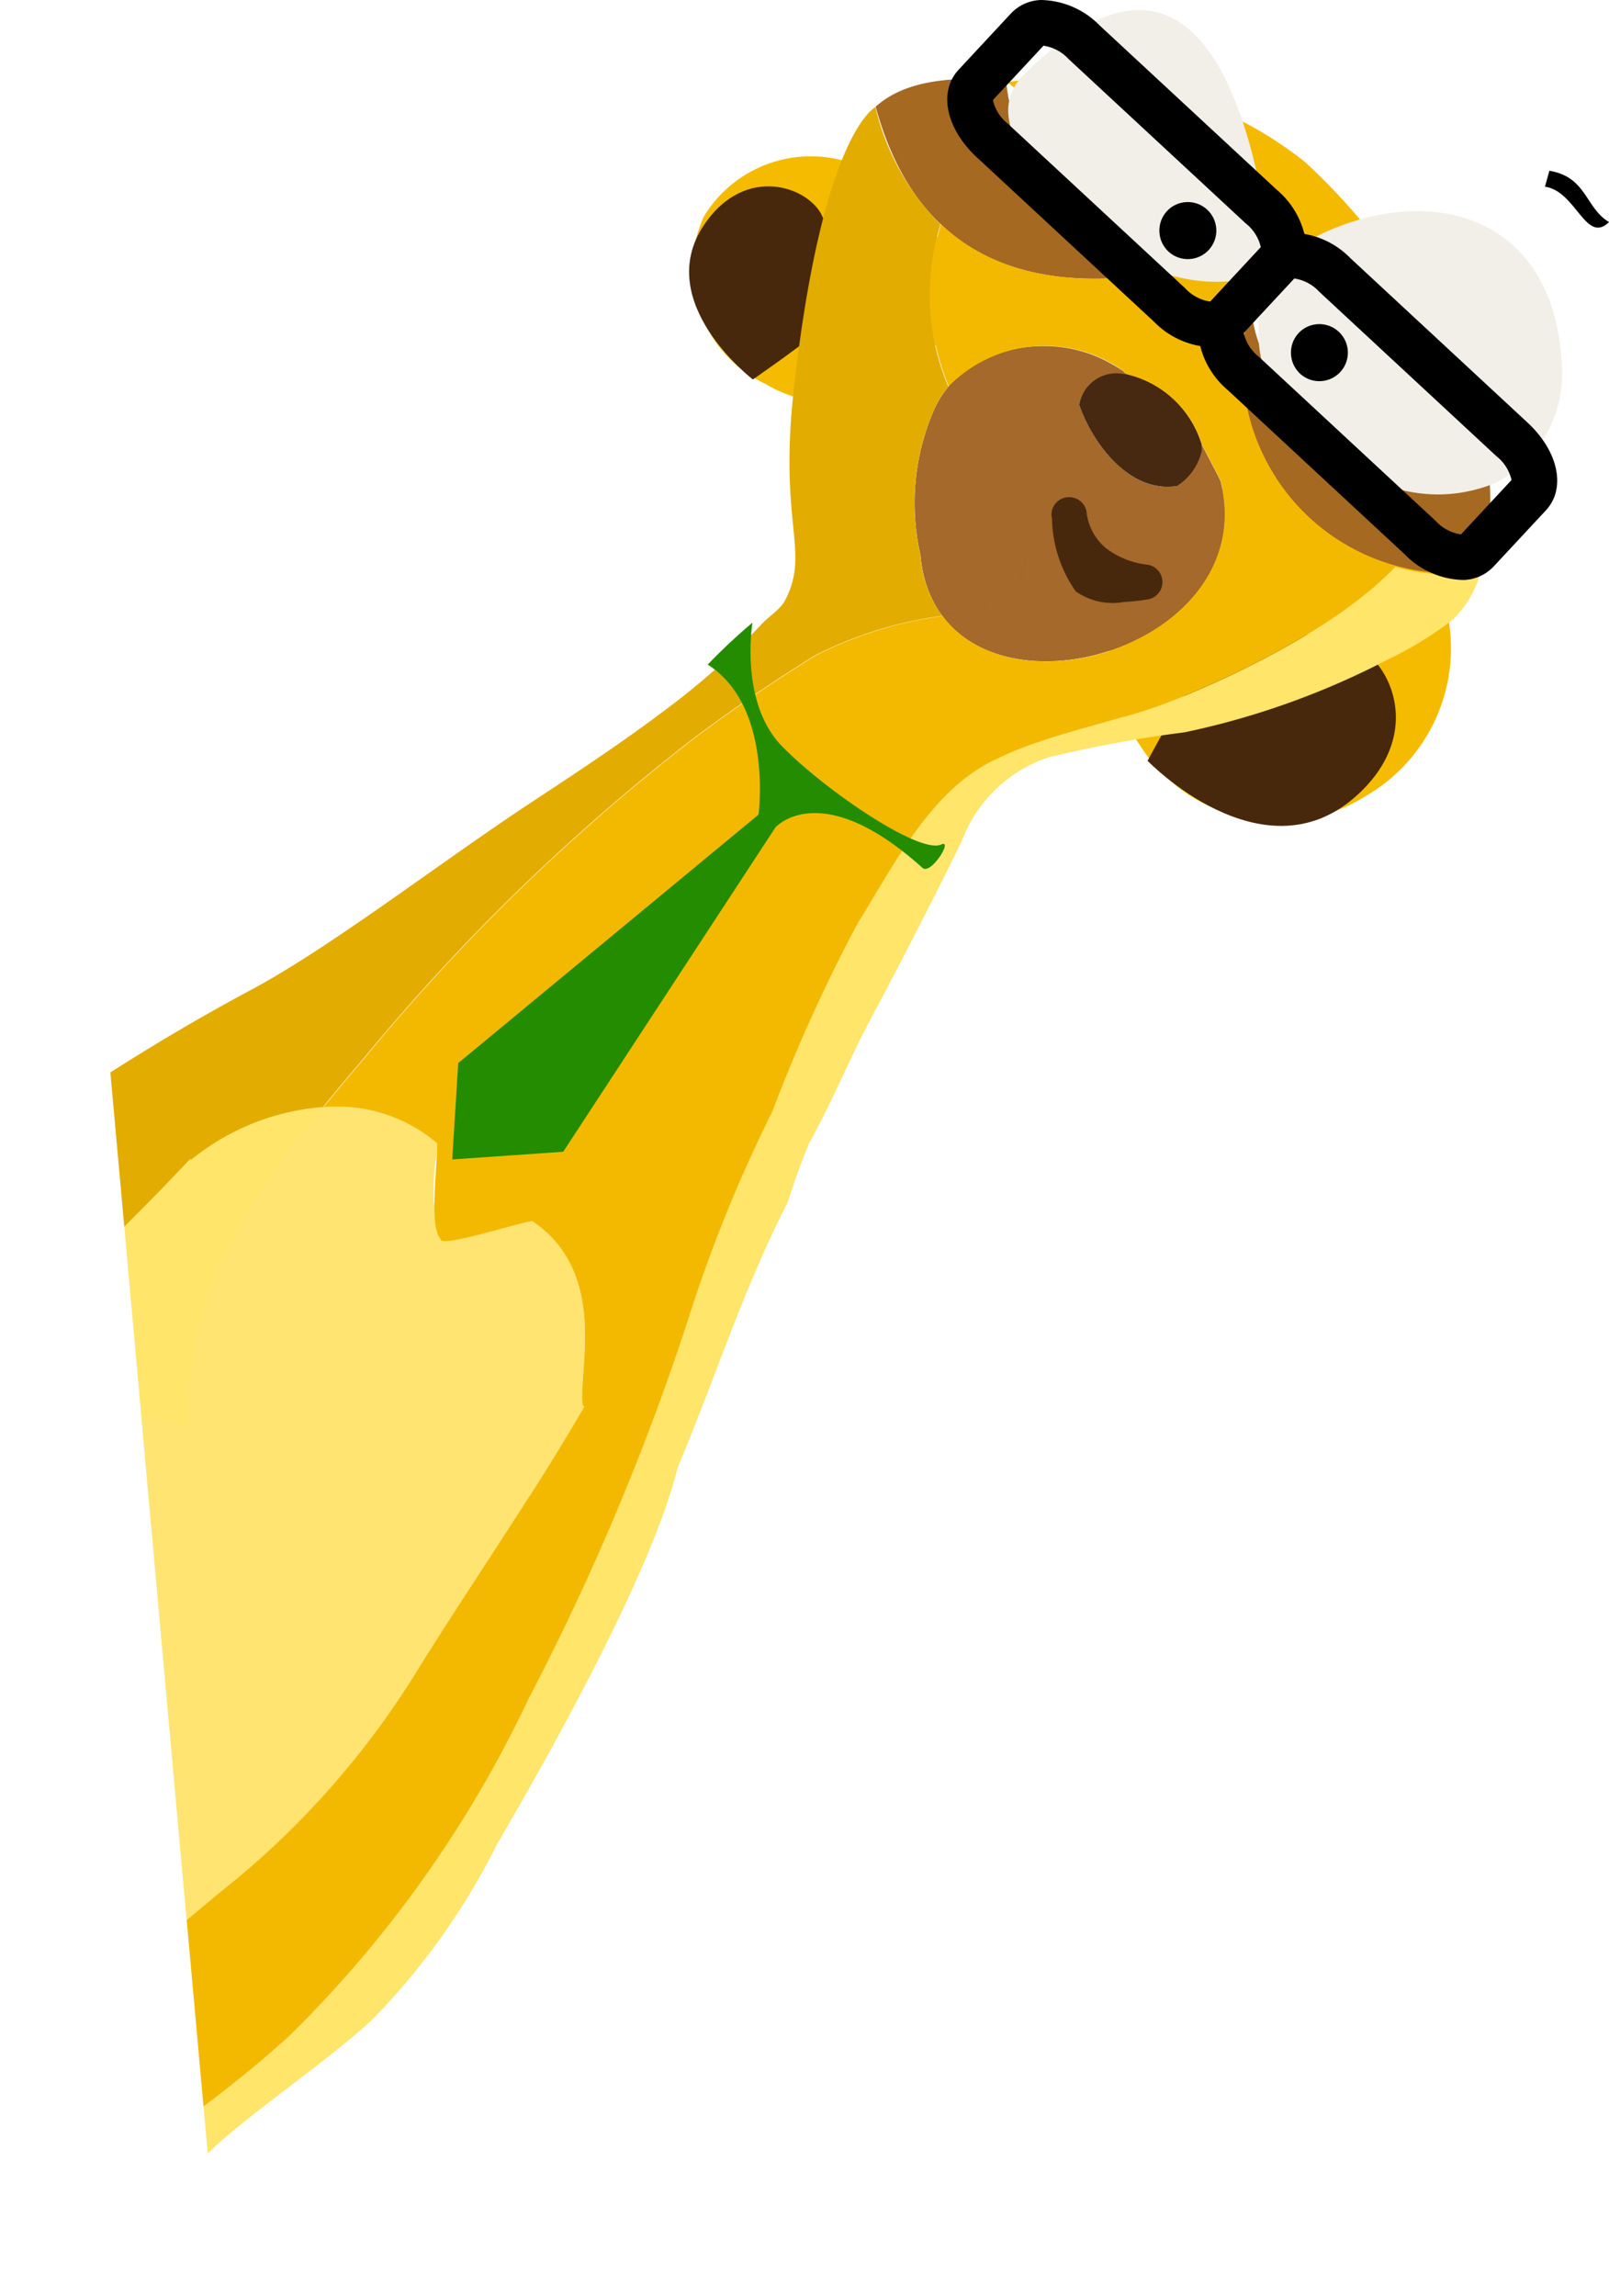<?xml version="1.0" encoding="UTF-8" standalone="no"?>
<svg
   width="45.77"
   height="65.291"
   viewBox="0 0 45.77 65.291"
   version="1.1"
   id="svg151"
   sodipodi:docname="suricata.svg"
   inkscape:version="1.2.2 (732a01da63, 2022-12-09, custom)"
   xmlns:inkscape="http://www.inkscape.org/namespaces/inkscape"
   xmlns:sodipodi="http://sodipodi.sourceforge.net/DTD/sodipodi-0.dtd"
   xmlns="http://www.w3.org/2000/svg"
   xmlns:svg="http://www.w3.org/2000/svg">
  <sodipodi:namedview
     id="namedview153"
     pagecolor="#ffffff"
     bordercolor="#000000"
     borderopacity="0.25"
     inkscape:showpageshadow="2"
     inkscape:pageopacity="0.0"
     inkscape:pagecheckerboard="0"
     inkscape:deskcolor="#d1d1d1"
     showgrid="false"
     inkscape:zoom="8.7071742"
     inkscape:cx="19.696402"
     inkscape:cy="28.539684"
     inkscape:window-width="1920"
     inkscape:window-height="948"
     inkscape:window-x="0"
     inkscape:window-y="27"
     inkscape:window-maximized="1"
     inkscape:current-layer="svg151" />
  <defs
     id="defs21">
    <clipPath
       id="a">
      <path
         d="m 1173.942,355.649 2.621,69.88 35.591,-4.3 28.992,-7.22 12.547,-45.762 L 1223,339.775 Z"
         transform="translate(-1173.942,-339.775)"
         fill="none"
         id="path18" />
    </clipPath>
  </defs>
  <g
     transform="rotate(-3,-386.281,5.759)"
     id="g149">
    <g
       clip-path="url(#a)"
       id="g147">
      <path
         d="m 1127.182,678.789 c 0.2,1.071 1.547,1.26 1.965,1.418 a 34.921,34.921 0 0 0 -8.309,4.853 3.185,3.185 0 0 1 -0.414,-0.037 1.29,1.29 0 0 1 -0.206,-0.245 c -0.531,-0.789 0.087,-1.821 0.394,-2.47 1.382,-2.934 3.861,-4.621 6.484,-6.634 v 0 c 0.342,0.247 0.871,0.647 0.881,0.637 a 0.765,0.765 0 0 1 0.684,0.445 3.08,3.08 0 0 1 -1.429,1.851 0.433,0.433 0 0 0 -0.052,0.18"
         transform="translate(-1132.618,-597.148)"
         fill="#895d36"
         id="path23" />
      <path
         d="m 1124.594,679.112 c -1.279,1.011 -3.764,3.024 -4.57,4.849 a 4.8,4.8 0 0 1 0.6,-1.661 c 1.383,-2.935 3.862,-4.622 6.486,-6.636 v 0 c 0.34,0.249 0.87,0.648 0.88,0.637 a 0.354,0.354 0 0 1 0.123,0.013 c -1.172,0.946 -2.353,1.874 -3.522,2.794"
         transform="translate(-1132.629,-597.141)"
         fill="#724828"
         id="path25" />
      <path
         d="m 1039.531,726.747 c 0.556,-0.343 1.121,-0.683 1.681,-1.017 0.1,-0.007 0.187,0.085 0.243,0.157 a 0.9,0.9 0 0 1 -0.12,0.219 0.336,0.336 0 0 0 0,0.12 24.64,24.64 0 0 0 -1.931,4.611 c -1.885,-0.732 -3.565,-0.447 -5.438,-0.481 0.2,-0.127 0.391,-0.258 0.584,-0.388 0.594,-0.4 1.2,-0.8 1.8,-1.2 1.055,-0.687 2.116,-1.363 3.187,-2.018"
         transform="translate(-1066.688,-635.503)"
         fill="#bf7436"
         id="path27" />
      <path
         d="m 1079.852,637.079 q 0.614,-1.09 1.341,-2.167 a 0.287,0.287 0 0 1 0.083,0.038 2.659,2.659 0 0 0 -0.391,1.8 c 0.635,0.2 1.853,-1.047 3.318,0.119 -0.208,0.312 -0.415,0.617 -0.625,0.91 a 24.352,24.352 0 0 1 -4.917,5.471 c -0.81,0.566 -2.106,1.322 -3.228,0.681 a 1.055,1.055 0 0 1 -0.161,-0.1 c 0.034,-0.118 0.065,-0.236 0.1,-0.353 1.89,-1.641 3.311,-4.317 4.478,-6.4"
         transform="translate(-1098.339,-565.916)"
         fill="#895d36"
         id="path29" />
      <path
         d="m 1120.219,686.913 a 1.253,1.253 0 0 1 -0.2,-0.81 c 0.806,-1.825 3.291,-3.838 4.57,-4.849 1.169,-0.92 2.35,-1.848 3.522,-2.794 a 0.759,0.759 0 0 1 0.56,0.432 3.075,3.075 0 0 1 -1.43,1.851 0.431,0.431 0 0 0 -0.052,0.18 1.511,1.511 0 0 0 0.967,1.081 c -1.671,1.012 -5.672,3.517 -7.157,5.068 l -0.01,0.008 -0.148,0.116 a 3.926,3.926 0 0 1 -0.413,-0.036 1.364,1.364 0 0 1 -0.207,-0.246"
         transform="translate(-1132.619,-599.284)"
         fill="#895d36"
         id="path31" />
      <path
         d="m 1058.189,692.872 c -1.4,1.8 -3.06,3.961 -4.7,5.88 -7.109,8.365 -17.619,17.8 -25.495,24.2 -0.739,0.6 -1.534,1.2 -2.285,1.791 a 1.286,1.286 0 0 1 -0.308,-0.5 c 1.733,-1.494 3.494,-2.777 4.892,-4.006 3.094,-2.717 14.177,-12.725 16.615,-16.147 a 42.853,42.853 0 0 1 3.791,-4.545 c 1.287,-1.374 3.519,-3.52 3.993,-5.325 q 0.982,-0.474 1.965,-0.889 c 0.451,-0.182 0.9,-0.361 1.345,-0.526 0.062,0.018 0.122,0.044 0.183,0.061"
         transform="translate(-1060.13,-610.28)"
         fill="#fcbf81"
         id="path33" />
      <path
         d="m 1058.288,723.952 a 1.838,1.838 0 0 1 -1.4,-0.852 l -0.109,-0.037 c 0.033,-0.1 0.071,-0.208 0.105,-0.305 a 24.633,24.633 0 0 1 1.932,-4.611 0.332,0.332 0 0 1 0,-0.12 0.91,0.91 0 0 0 0.12,-0.218 c -0.056,-0.073 -0.146,-0.164 -0.243,-0.157 -0.561,0.333 -1.125,0.673 -1.681,1.017 l -0.074,-0.1 a 22.56,22.56 0 0 1 4.852,-3.381 c -0.554,1.8 -1.258,3.214 -1.967,4.941 -0.523,1.279 -1.023,2.551 -1.535,3.826"
         transform="translate(-1084.168,-627.423)"
         fill="#edba8c"
         id="path35" />
      <path
         d="m 1131.371,693.62 a 9.421,9.421 0 0 0 1,0.337 q -0.983,0.415 -1.965,0.889 a 33.671,33.671 0 0 0 -6.19,3.843 c 1.486,-1.55 5.486,-4.056 7.157,-5.068"
         transform="translate(-1135.839,-610.9)"
         fill="#aa7d5b"
         id="path37" />
      <path
         d="m 1294.819,442.505 13,11 a 18.434,18.434 0 0 0 -4.647,-8.279 11.007,11.007 0 0 0 -8.355,-2.718"
         transform="translate(-1266.561,-418.451)"
         fill="#f4ba00"
         fill-rule="evenodd"
         id="path39" />
      <path
         d="m 1310.537,502.753 a 4.854,4.854 0 1 0 -6.319,-1.78 4.652,4.652 0 0 0 6.319,1.78"
         transform="translate(-1273.169,-457.883)"
         fill="#f5bb00"
         fill-rule="evenodd"
         id="path41" />
      <path
         d="m 1307.568,514.634 c 0,0 3.057,3.51 5.827,1.347 2.214,-1.731 1.15,-4.036 0.038,-4.388 -1.112,-0.352 -3.25,-0.932 -4.184,0.43 -0.934,1.362 -1.681,2.611 -1.681,2.611"
         transform="translate(-1276.329,-471.097)"
         fill="#48280d"
         fill-rule="evenodd"
         id="path43" />
      <path
         d="m 1255.7,452.042 a 3.559,3.559 0 0 1 4.952,-0.934 3.612,3.612 0 0 1 1.5,4.843 3.561,3.561 0 0 1 -4.952,0.934 3.611,3.611 0 0 1 -1.5,-4.843"
         transform="translate(-1236.256,-424.621)"
         fill="#f5bb00"
         fill-rule="evenodd"
         id="path45" />
      <path
         d="m 1256.614,459.264 c 0,0 -2.757,-2.345 -1.153,-4.466 1.285,-1.7 3.083,-0.891 3.377,-0.04 0.294,0.851 0.787,2.5 -0.245,3.215 -1.032,0.715 -1.979,1.291 -1.979,1.291"
         transform="translate(-1236.02,-427.144)"
         fill="#48280d"
         fill-rule="evenodd"
         id="path47" />
      <path
         d="m 1001.584,827.436 c -0.351,0.757 -0.673,2.2 -1.777,2.093 -0.65,-0.072 -3.654,-2.644 -3.629,-3.511 3.061,-3.086 6.172,-6.241 8.964,-9.616 0.437,0.028 1.208,0.287 1.4,0.195 a 0.709,0.709 0 0 1 0.454,0.092 c 0.129,0.323 0.2,1.508 0.661,1.92 a 20.991,20.991 0 0 0 -2.173,1.9 19.877,19.877 0 0 0 -2.468,3.9 c -0.521,0.909 -0.973,2.045 -1.431,3.026"
         transform="translate(-1037.735,-704.978)"
         fill="#895d36"
         id="path49" />
      <path
         d="m 1145.743,675.21 c 0.2,1.072 1.547,1.26 1.964,1.419 a 34.826,34.826 0 0 0 -8.308,4.854 3.447,3.447 0 0 1 -0.415,-0.038 1.341,1.341 0 0 1 -0.206,-0.245 c -0.529,-0.789 0.088,-1.822 0.394,-2.47 1.383,-2.935 3.862,-4.622 6.485,-6.635 v 0 c 0.341,0.248 0.871,0.647 0.88,0.637 a 0.769,0.769 0 0 1 0.685,0.444 3.082,3.082 0 0 1 -1.43,1.852 0.428,0.428 0 0 0 -0.052,0.18"
         transform="translate(-1146.839,-594.406)"
         fill="#895d36"
         id="path51" />
      <path
         d="m 1059.055,694.335 a 1.4,1.4 0 0 0 0.206,0.244 3.539,3.539 0 0 0 0.416,0.038 34.832,34.832 0 0 1 8.308,-4.854 c 0.452,-0.184 0.9,-0.362 1.347,-0.527 0.062,0.018 0.123,0.043 0.183,0.061 -1.4,1.8 -3.061,3.963 -4.7,5.881 -7.107,8.365 -17.619,17.8 -25.494,24.2 -0.739,0.6 -1.534,1.2 -2.284,1.79 -0.466,-0.411 -0.533,-1.6 -0.661,-1.92 a 0.708,0.708 0 0 0 -0.453,-0.092 c -0.191,0.093 -0.962,-0.167 -1.4,-0.194 a 48.434,48.434 0 0 0 7.219,-11.309 c -0.023,-0.072 -0.038,-0.146 -0.06,-0.22 a 19.112,19.112 0 0 0 2.382,-5.091 l 0.108,0.038 c 1.256,2.014 5.023,0.1 6.574,-1.009 2.39,-1.725 6.694,-5.561 8.3,-7.036 z"
         transform="translate(-1067.117,-607.541)"
         fill="#f2a755"
         id="path53" />
      <path
         d="m 1288.323,479.146 a 1.62,1.62 0 0 0 0.766,-0.978 1.534,1.534 0 0 0 -0.01,-0.171 c 0.172,0.4 0.488,1.056 0.479,1.08 1.007,5.154 -8.424,6.969 -8.624,1.647 a 6.635,6.635 0 0 1 0.576,-4.047 c 0.845,-1.763 3.455,-2.319 5.451,-0.872 l 0.094,0.1 a 1.08,1.08 0 0 0 -1.388,0.8 c 0.326,1.125 1.3,2.588 2.654,2.448"
         transform="translate(-1255.836,-443.372)"
         fill="#895d36"
         id="path55" />
      <path
         d="m 1304.965,480.884 a 1.505,1.505 0 0 1 0.01,0.17 1.62,1.62 0 0 1 -0.766,0.978 c -1.355,0.141 -2.328,-1.322 -2.654,-2.448 a 1.08,1.08 0 0 1 1.387,-0.8 2.928,2.928 0 0 1 2.024,2.1"
         transform="translate(-1271.721,-446.258)"
         fill="#472811"
         id="path57" />
      <path
         d="m 1328.2,475.365 a 7.41,7.41 0 0 1 -0.284,3.673 5.966,5.966 0 0 1 -6.124,-7.954 h 0.013 a 3.48,3.48 0 0 0 0.225,1.342 c 1.183,2.225 3.667,3.908 6.169,2.938"
         transform="translate(-1286.939,-440.387)"
         fill="#a56922"
         id="path59" />
      <path
         d="m 1084.415,588.333 c -2.623,2.013 -5.1,3.7 -6.485,6.635 -0.306,0.648 -0.924,1.681 -0.395,2.471 v 0 c -1.611,1.475 -5.914,5.311 -8.3,7.036 -1.551,1.113 -5.318,3.023 -6.575,1.009 l -0.108,-0.038 a 26.339,26.339 0 0 1 2.036,-4.915 0.365,0.365 0 0 1 0,-0.121 0.906,0.906 0 0 0 0.12,-0.219 c -0.056,-0.072 -0.146,-0.163 -0.243,-0.157 -1.636,0.968 -3.261,1.986 -4.869,3.035 l -0.053,-0.082 c -2.446,-2.085 0.77,-6.058 1.93,-8.221 a 58.177,58.177 0 0 1 5.561,-6.948 c 1.122,0.642 2.416,-0.113 3.228,-0.68 a 24.373,24.373 0 0 0 4.917,-5.471 c 0.209,-0.293 0.418,-0.6 0.624,-0.91 1.737,-2.623 3.4,-5.832 4.734,-7.9 2.232,-3.467 5.7,-6.088 8.521,-8.8 l 0.024,0.022 c 1.476,-1.132 4.795,-2.208 7,-0.112 -0.01,0.591 -0.334,1.245 -0.141,1.824 0.41,0.208 0.853,-0.416 1.177,-0.047 a 1.2,1.2 0 0 0 0.067,0.764 c 0.482,0.27 1,-0.136 1.485,-0.189 2.12,1.6 1.06,4.361 1.163,5.315 l 0.055,0.038 c -1.5,2.311 -3.362,4.706 -5.045,7.108 a 24.194,24.194 0 0 1 -5.591,5.828 c -1.358,0.977 -2.617,1.979 -3.929,3.025 q -0.45,0.358 -0.9,0.7 z"
         transform="translate(-1085.598,-510.645)"
         fill="#ffe569"
         id="path61" />
      <path
         d="m 1007.325,722.533 a 0.365,0.365 0 0 0 0,0.121 26.348,26.348 0 0 0 -2.035,4.915 19.11,19.11 0 0 1 -2.382,5.091 c -1.936,1.7 -4.107,3.946 -6.131,6.057 -3.888,4.066 -8.458,8.72 -10.167,12.856 -2.758,0.118 -2.914,-2.223 -2.548,-3.934 a 21.994,21.994 0 0 1 2.472,-5.631 79.559,79.559 0 0 1 7.279,-10.518 c 0,-0.025 0,-0.049 0,-0.072 1.646,-1.908 4.4,-3.453 6.727,-5.024 0.594,-0.4 1.194,-0.8 1.8,-1.2 1.607,-1.049 3.233,-2.067 4.869,-3.035 0.1,-0.007 0.187,0.084 0.243,0.157 a 0.916,0.916 0 0 1 -0.12,0.218"
         transform="translate(-1028.338,-632.766)"
         fill="#f2a755"
         id="path63" />
      <path
         d="m 1288.372,447.523 c -3.115,0.636 -8.385,1.13 -9.677,-4.862 1,-0.811 2.516,-0.692 3.751,-0.581 -0.026,2.251 2.18,3.863 3.789,5.091 a 5.646,5.646 0 0 0 2.133,0.342 z"
         transform="translate(-1254.206,-418.103)"
         fill="#a56922"
         id="path65" />
      <path
         d="m 1093.987,640.1 a 1.163,1.163 0 0 1 -0.162,-0.1 c 0.679,-2.524 2.011,-5.064 2.754,-7.689 l 0.081,0.025 c 0.567,-0.508 2.32,-1.706 3.17,-1.215 a 2.654,2.654 0 0 0 -0.391,1.8 c 0.635,0.2 1.852,-1.045 3.318,0.119 -0.206,0.313 -0.415,0.618 -0.624,0.91 a 24.37,24.37 0 0 1 -4.917,5.471 c -0.811,0.567 -2.106,1.322 -3.228,0.681"
         transform="translate(-1112.554,-562.922)"
         fill="#895d36"
         id="path67" />
      <path
         d="m 954.069,769.149 c -3.915,3.394 -7.583,7.7 -11.472,10.4 -1.206,-1.116 -3.005,-2.147 -3.488,-3.729 2.743,-2.135 6.136,-3.568 9.269,-5.157 0.949,-1.281 1.907,-2.611 2.856,-3.957 a 4.979,4.979 0 0 1 1.75,0.318 c 0.1,0.474 -0.51,0.81 -0.351,1.278 0.141,0.1 0.994,0.585 1.435,0.844"
         transform="translate(-994.008,-666.901)"
         fill="#895d36"
         id="path69" />
      <path
         d="m 1185.789,549.334 a 70.759,70.759 0 0 0 5.058,-10.44 40.844,40.844 0 0 1 2.724,-5.844 46,46 0 0 1 2.708,-5.223 c 1.1,-1.579 2.2,-3.531 3.95,-4.357 a 9.955,9.955 0 0 1 1.55,-0.549 l 0.216,0.463 a 3.99,3.99 0 0 0 -2.63,2.252 c -0.72,1.309 -1.97,3.456 -2.807,4.844 -0.729,1.2 -1.2,2.267 -2.02,3.579 l 0.01,0.007 c -0.258,0.511 -0.462,1.048 -0.685,1.606 -1.369,2.351 -2.322,4.9 -3.51,7.351 -0.792,2.618 -3.439,6.992 -5.687,10.416 a 19.747,19.747 0 0 1 -3.786,4.778 c -1.307,1.109 -4.155,2.828 -4.96,3.645 -0.061,-0.017 -0.121,-0.043 -0.183,-0.061 -0.447,0.166 -0.9,0.344 -1.346,0.527 a 9.514,9.514 0 0 1 -1,-0.338 c 0.111,-0.064 0.206,-0.124 0.293,-0.174 a 32.447,32.447 0 0 0 4.81,-3.252 33.454,33.454 0 0 0 7.3,-9.23"
         transform="translate(-1173.519,-480.107)"
         fill="#ffe569"
         id="path71" />
      <path
         d="m 1007.746,651.627 c -0.6,0.4 -1.2,0.8 -1.8,1.2 -2.325,1.572 -5.08,3.116 -6.726,5.024 -0.8,-0.152 -1.485,0.578 -2.088,1.014 -0.767,0.556 -1.571,1.128 -2.35,1.757 -0.326,0.266 -0.649,0.542 -0.973,0.824 -0.44,-0.259 -1.293,-0.745 -1.435,-0.844 -0.16,-0.469 0.447,-0.8 0.351,-1.278 a 4.982,4.982 0 0 0 -1.75,-0.318 c 2.234,-3.171 4.42,-6.413 6.308,-9.219 a 107.8,107.8 0 0 1 8.977,-11.916 c 3.778,-4.226 7.923,-7.913 11.9,-11.7 0.033,-0.008 0.063,-0.019 0.093,-0.029 a 13.745,13.745 0 0 1 -0.486,2.442 c -0.742,2.625 -2.075,5.166 -2.754,7.689 a 1.119,1.119 0 0 0 0.162,0.1 58.123,58.123 0 0 0 -5.561,6.948 c -1.16,2.163 -4.376,6.135 -1.93,8.221 z"
         transform="translate(-1033.751,-559.2)"
         fill="#f2a755"
         id="path73" />
      <path
         d="m 1304.312,480.072 c -0.267,-0.251 -0.67,-0.452 -0.716,0 -0.036,0.331 0.617,0.948 0.938,0.938 a 1.244,1.244 0 0 0 -0.215,-0.931 z m -0.1,1.956 c -1.355,0.141 -2.328,-1.322 -2.653,-2.447 a 1.078,1.078 0 0 1 1.386,-0.8 2.932,2.932 0 0 1 2.024,2.1 c 0,0.058 0.01,0.114 0.01,0.171 a 1.621,1.621 0 0 1 -0.766,0.978"
         transform="translate(-1271.728,-446.254)"
         fill="#472811"
         fill-rule="evenodd"
         id="path75" />
      <path
         d="m 1143.151,675.537 c -1.278,1.011 -3.764,3.024 -4.57,4.849 a 4.768,4.768 0 0 1 0.6,-1.661 c 1.382,-2.936 3.861,-4.623 6.484,-6.636 v 0 c 0.34,0.248 0.871,0.647 0.881,0.636 a 0.427,0.427 0 0 1 0.123,0.013 c -1.173,0.947 -2.354,1.875 -3.523,2.8"
         transform="translate(-1146.848,-594.402)"
         fill="#724828"
         id="path77" />
      <path
         d="m 947.992,772.1 c -1.429,0.928 -3.113,1.532 -4.625,2.41 a 6.007,6.007 0 0 0 -2.122,1.77 2.056,2.056 0 0 0 -0.186,1.977 5.5,5.5 0 0 1 -1.947,-2.443 c 2.743,-2.135 6.136,-3.568 9.271,-5.156 0.948,-1.282 1.906,-2.612 2.856,-3.959 a 5.38,5.38 0 0 1 1.338,0.182 c -0.186,0.255 -0.365,0.515 -0.544,0.776 a 17,17 0 0 1 -4.041,4.443"
         transform="translate(-994.01,-666.894)"
         fill="#724828"
         id="path79" />
      <path
         d="m 1015.9,833.036 a 4.984,4.984 0 0 1 -1.03,1.877 l -0.01,-0.017 c 0.616,-5.076 3.663,-8.48 6.8,-11.185 a 1.29,1.29 0 0 0 0.308,0.5 20.953,20.953 0 0 0 -2.172,1.9 19.9,19.9 0 0 0 -2.468,3.9 c -0.522,0.91 -0.974,2.046 -1.431,3.026"
         transform="translate(-1052.051,-710.578)"
         fill="#aa7d5b"
         id="path81" />
      <path
         d="m 1058.089,723.171 c 0.556,-0.344 1.122,-0.684 1.682,-1.018 0.1,-0.006 0.187,0.084 0.243,0.157 a 0.912,0.912 0 0 1 -0.12,0.218 0.359,0.359 0 0 0 0,0.121 24.711,24.711 0 0 0 -1.931,4.611 c -1.884,-0.733 -3.563,-0.447 -5.438,-0.481 0.2,-0.128 0.391,-0.258 0.585,-0.389 0.594,-0.4 1.194,-0.8 1.8,-1.2 1.055,-0.687 2.116,-1.363 3.186,-2.017"
         transform="translate(-1080.906,-632.762)"
         fill="#bf7436"
         id="path83" />
      <path
         d="m 990.963,771.6 c -0.22,0.424 -0.417,0.836 -0.586,1.243 a 3.819,3.819 0 0 1 -0.655,-0.023 c -1.11,-1.247 -1.048,-2.514 -0.532,-4.4 0.972,-3.56 4.682,-6.9 7.349,-9.471 1.76,-1.7 3.663,-3.333 5.567,-4.862 1.8,-1.448 4.193,-3.642 6.566,-4.174 a 20.234,20.234 0 0 1 -1.162,2.678 61.1,61.1 0 0 0 -10.628,9.375 24.83,24.83 0 0 0 -5.935,9.62 z"
         transform="translate(-1032.108,-654.034)"
         fill="#f2a755"
         id="path85" />
      <path
         d="m 1304.887,506.573 a 22.445,22.445 0 0 1 -5.991,1.814 35.01,35.01 0 0 0 -3.856,0.5 l -0.216,-0.463 c 1.194,-0.331 2.477,-0.539 3.61,-0.9 1.438,-0.464 4.852,-1.776 6.691,-3.523 a 5.3,5.3 0 0 0 2.42,0.259 2.814,2.814 0 0 1 -0.905,1.361 10.9,10.9 0 0 1 -1.752,0.958"
         transform="translate(-1266.565,-465.604)"
         fill="#ffe569"
         id="path87" />
      <path
         d="m 1098.41,633.5 c 0.408,-0.728 0.858,-1.451 1.341,-2.169 a 0.347,0.347 0 0 1 0.083,0.038 2.651,2.651 0 0 0 -0.391,1.8 c 0.634,0.2 1.852,-1.046 3.318,0.119 -0.207,0.314 -0.416,0.619 -0.624,0.91 a 24.368,24.368 0 0 1 -4.918,5.472 c -0.81,0.566 -2.1,1.321 -3.227,0.68 a 1.021,1.021 0 0 1 -0.162,-0.1 c 0.034,-0.118 0.066,-0.237 0.1,-0.353 1.89,-1.641 3.312,-4.318 4.479,-6.4"
         transform="translate(-1112.557,-563.174)"
         fill="#895d36"
         id="path89" />
      <path
         d="m 992.773,752.754 c -2.668,2.57 -6.377,5.911 -7.35,9.471 -0.515,1.883 -0.578,3.15 0.533,4.4 -2.128,-0.258 -2.228,-2.346 -1.894,-3.911 a 22,22 0 0 1 2.472,-5.631 79.538,79.538 0 0 1 7.279,-10.518 c 0,-0.025 0,-0.049 0,-0.072 1.51,-1.748 3.952,-3.2 6.142,-4.635 1.875,0.034 3.554,-0.252 5.438,0.481 -0.034,0.1 -0.071,0.2 -0.1,0.3 -0.13,0.361 -0.251,0.72 -0.384,1.078 -2.373,0.532 -4.767,2.726 -6.566,4.174 -1.9,1.529 -3.807,3.165 -5.567,4.863"
         transform="translate(-1028.341,-647.837)"
         fill="#d88d44"
         id="path91" />
      <path
         d="m 1054.2,706.009 c 2.39,-1.725 6.694,-5.561 8.3,-7.036 v 0 a 1.37,1.37 0 0 0 0.207,0.245 3.606,3.606 0 0 0 0.414,0.037 l 0.148,-0.116 0.01,-0.006 a 33.631,33.631 0 0 1 6.19,-3.844 c -0.473,1.8 -2.7,3.95 -3.992,5.324 a 42.817,42.817 0 0 0 -3.79,4.546 c -2.438,3.421 -13.521,13.43 -16.615,16.146 -1.4,1.23 -3.159,2.512 -4.893,4.007 -0.2,-0.514 -0.264,-1.19 -0.353,-1.422 a 0.693,0.693 0 0 0 -0.453,-0.093 0.7,0.7 0 0 1 -0.349,0 c 1.2,-1.374 2.37,-2.758 3.552,-4.152 a 36.9,36.9 0 0 0 5.923,-10.475 c 0.177,-0.433 0.35,-0.867 0.525,-1.3 1.656,0.226 4.021,-1.035 5.172,-1.86"
         transform="translate(-1070.564,-612.177)"
         fill="#f2a755"
         id="path93" />
      <path
         d="m 1019.517,650.9 c -0.036,0.116 -0.068,0.235 -0.1,0.353 a 1.01,1.01 0 0 0 0.162,0.1 58.178,58.178 0 0 0 -5.562,6.949 c -1.159,2.162 -4.375,6.134 -1.929,8.22 l 0.053,0.082 c -0.6,0.4 -1.2,0.8 -1.8,1.2 -0.194,0.131 -0.388,0.261 -0.585,0.389 -2.189,1.439 -4.631,2.887 -6.141,4.635 -0.8,-0.151 -1.484,0.579 -2.088,1.014 -0.767,0.556 -1.571,1.128 -2.35,1.757 -0.326,0.266 -0.65,0.542 -0.972,0.823 -0.443,-0.257 -1.294,-0.744 -1.436,-0.843 -0.16,-0.469 0.448,-0.8 0.35,-1.277 a 1.719,1.719 0 0 0 -0.41,-0.138 c 0.941,-1.315 1.943,-2.58 2.939,-3.887 2.693,-3.54 5.676,-6.938 8.56,-10.323 1.895,-2.215 3.773,-4.4 5.622,-6.582 1.06,-1.249 2.256,-2.4 3.375,-3.6 a 27.422,27.422 0 0 1 4.25,-4.084 c -0.661,1.76 -1.443,3.492 -1.94,5.208"
         transform="translate(-1038.143,-574.175)"
         fill="#f2a755"
         id="path95" />
      <path
         d="m 1138.777,683.334 a 1.259,1.259 0 0 1 -0.205,-0.809 c 0.806,-1.825 3.292,-3.839 4.569,-4.849 1.169,-0.919 2.35,-1.848 3.523,-2.795 a 0.759,0.759 0 0 1 0.56,0.432 3.08,3.08 0 0 1 -1.43,1.852 0.422,0.422 0 0 0 -0.051,0.179 1.507,1.507 0 0 0 0.967,1.081 c -1.672,1.013 -5.672,3.517 -7.157,5.07 l -0.01,0.006 -0.148,0.116 a 3.7,3.7 0 0 1 -0.414,-0.037 1.379,1.379 0 0 1 -0.207,-0.246"
         transform="translate(-1146.838,-596.541)"
         fill="#895d36"
         id="path97" />
      <path
         d="m 957.869,768.258 c 0.179,-0.261 0.358,-0.521 0.544,-0.776 a 1.7,1.7 0 0 1 0.41,0.138 c 0.1,0.474 -0.509,0.809 -0.35,1.277 0.141,0.1 0.993,0.586 1.436,0.843 -3.916,3.4 -7.584,7.705 -11.474,10.4 -0.463,-0.428 -1.014,-0.847 -1.539,-1.287 a 2.054,2.054 0 0 1 0.186,-1.977 6.009,6.009 0 0 1 2.121,-1.77 c 1.512,-0.878 3.2,-1.482 4.625,-2.41 a 17,17 0 0 0 4.041,-4.443"
         transform="translate(-999.846,-667.494)"
         fill="#895d36"
         id="path99" />
      <path
         d="m 996.929,825.261 c 2.818,-2.845 5.654,-5.763 8.221,-8.864 0.288,0.018 0.734,0.142 1.051,0.193 -1.235,1.429 -2.5,2.853 -3.836,4.274 -1.94,2.07 -6.031,5.1 -3.57,8.075 -1.112,-0.829 -2.625,-2.31 -2.609,-2.925 z"
         transform="translate(-1037.741,-704.974)"
         fill="#724828"
         id="path101" />
      <path
         d="m 1096.206,634.44 c 0.269,-0.7 0.513,-1.41 0.711,-2.127 l 0.082,0.024 c 0.551,-0.491 2.215,-1.634 3.087,-1.253 -0.483,0.717 -0.932,1.441 -1.341,2.169 -1.167,2.078 -2.589,4.755 -4.479,6.4 0.5,-1.716 1.279,-3.448 1.94,-5.208"
         transform="translate(-1112.892,-562.924)"
         fill="#724828"
         id="path103" />
      <path
         d="m 1077.334,596.628 a 1.261,1.261 0 0 0 0.205,0.809 v 0 c -1.611,1.475 -5.914,5.311 -8.3,7.036 -1.152,0.825 -3.516,2.086 -5.172,1.86 0.511,-1.275 1.012,-2.548 1.535,-3.826 0.708,-1.727 1.412,-3.14 1.967,-4.941 a 22.592,22.592 0 0 0 -4.852,3.381 l 0.074,0.1 c -1.07,0.654 -2.131,1.33 -3.186,2.017 l -0.054,-0.082 c -2.446,-2.085 0.77,-6.058 1.929,-8.22 a 58.19,58.19 0 0 1 5.562,-6.949 c 1.122,0.642 2.416,-0.113 3.227,-0.68 a 24.367,24.367 0 0 0 4.918,-5.472 c 0.208,-0.291 0.417,-0.6 0.624,-0.91 0.9,-1.354 1.779,-2.869 2.6,-4.306 2.272,-2.374 6.746,-6.428 10.183,-4.762 0.074,-3.627 2,-6.342 4.316,-8.914 a 4.388,4.388 0 0 1 3.173,1.192 11.489,11.489 0 0 0 -0.165,2.613 10.141,10.141 0 0 0 2.752,-0.261 c 2.121,1.6 1.06,4.361 1.163,5.315 l 0.055,0.038 c -0.531,0.817 -1.1,1.643 -1.7,2.478 l -0.01,0.007 c -1.09,1.525 -2.248,3.074 -3.334,4.622 a 24.194,24.194 0 0 1 -5.591,5.828 c -1.358,0.976 -2.617,1.979 -3.928,3.026 -0.3,0.237 -0.6,0.472 -0.9,0.7 v 0 c -2.623,2.013 -5.1,3.7 -6.484,6.636 a 4.769,4.769 0 0 0 -0.6,1.661"
         transform="translate(-1085.601,-510.644)"
         fill="#ffe472"
         id="path105" />
      <path
         d="m 1076.746,689.293 c -1.4,1.8 -3.061,3.963 -4.7,5.881 -7.107,8.365 -17.619,17.8 -25.494,24.2 -0.74,0.6 -1.535,1.2 -2.286,1.792 a 1.284,1.284 0 0 1 -0.308,-0.5 c 1.734,-1.5 3.494,-2.777 4.892,-4.007 3.094,-2.717 14.177,-12.725 16.615,-16.147 a 42.8,42.8 0 0 1 3.791,-4.545 c 1.287,-1.374 3.518,-3.52 3.991,-5.324 q 0.984,-0.476 1.965,-0.889 c 0.45,-0.183 0.9,-0.361 1.347,-0.527 0.062,0.018 0.122,0.044 0.183,0.061"
         transform="translate(-1074.349,-607.537)"
         fill="#fcbf81"
         id="path107" />
      <path
         d="m 1184.363,492.551 c -0.531,0.817 -1.1,1.643 -1.7,2.479 l -0.01,0.007 c -1.09,1.525 -2.248,3.074 -3.334,4.622 a 24.193,24.193 0 0 1 -5.591,5.828 c -1.358,0.977 -2.617,1.979 -3.928,3.026 -0.3,0.238 -0.6,0.472 -0.9,0.7 0.341,0.248 0.871,0.647 0.881,0.636 a 0.425,0.425 0 0 1 0.124,0.013 0.758,0.758 0 0 1 0.56,0.432 3.079,3.079 0 0 1 -1.43,1.853 0.423,0.423 0 0 0 -0.051,0.178 1.507,1.507 0 0 0 0.967,1.081 c 0.111,-0.064 0.207,-0.124 0.293,-0.174 a 32.457,32.457 0 0 0 4.809,-3.252 33.45,33.45 0 0 0 7.3,-9.23 70.74,70.74 0 0 0 5.058,-10.44 40.84,40.84 0 0 1 2.724,-5.844 46.087,46.087 0 0 1 2.708,-5.223 c 1.1,-1.579 2.2,-3.531 3.95,-4.357 a 9.95,9.95 0 0 1 1.55,-0.548 c 1.194,-0.331 2.477,-0.539 3.61,-0.9 1.438,-0.465 4.853,-1.776 6.691,-3.523 a 6.014,6.014 0 0 1 -3.7,-7.695 h 0.014 a 3.454,3.454 0 0 0 -0.2,-1.242 c -0.164,-0.024 -0.34,-0.039 -0.508,-0.047 v 0 0.009 c -2.314,0.477 -5.824,0.867 -8,-1.427 a 6.7,6.7 0 0 0 -0.018,4.623 3.825,3.825 0 0 1 4.981,-0.182 l 0.094,0.1 a 2.932,2.932 0 0 1 2.024,2.1 c 0.172,0.4 0.488,1.056 0.48,1.08 0.873,4.464 -6.085,6.425 -8.092,3.406 a 11.3,11.3 0 0 0 -3.673,0.933 q -1.9,1.043 -3.66,2.231 a 58.55,58.55 0 0 0 -9.82,8.6 v 0 c -0.4,0.419 -0.792,0.837 -1.171,1.262 a 4.389,4.389 0 0 1 3.172,1.192 c -0.01,0.591 -0.363,2.362 -0.039,2.731 -0.062,0.255 2.14,-0.327 2.626,-0.379 2.121,1.6 1.06,4.361 1.163,5.315 z"
         transform="translate(-1170.08,-431.522)"
         fill="#f3b900"
         fill-rule="evenodd"
         id="path109" />
      <path
         d="m 1007.468,768.766 c -3.5,3.662 -7.561,7.8 -9.58,11.612 l -0.017,-0.01 a 24.826,24.826 0 0 1 5.936,-9.62 61.076,61.076 0 0 1 10.628,-9.375 11.961,11.961 0 0 1 -0.836,1.336 c -1.934,1.7 -4.106,3.945 -6.131,6.057"
         transform="translate(-1039.032,-662.814)"
         fill="#fcbf81"
         id="path111" />
      <path
         d="m 1291.678,479.074 c 0.873,4.464 -6.085,6.425 -8.092,3.406 a 9.17,9.17 0 0 0 1.531,-0.377 1.19,1.19 0 0 0 0.872,-1.048 c 0.1,-1.021 -0.75,-2.458 -1.2,-3.35 a 11.932,11.932 0 0 1 -0.7,-1.717 v 0 a 3.825,3.825 0 0 1 4.981,-0.182 l 0.093,0.1 a 1.078,1.078 0 0 0 -1.386,0.8 c 0.325,1.124 1.3,2.587 2.653,2.447 a 1.622,1.622 0 0 0 0.766,-0.978 c 0,-0.057 0,-0.113 -0.01,-0.171 0.172,0.4 0.488,1.056 0.479,1.08"
         transform="translate(-1257.954,-443.369)"
         fill="#a4692b"
         id="path113" />
      <path
         d="m 1013.4,818.719 c -3.139,2.705 -6.187,6.109 -6.8,11.185 l 0.01,0.017 a 1,1 0 0 1 -0.747,0.214 3.026,3.026 0 0 1 -1.02,-0.584 c -2.462,-2.97 1.63,-6 3.57,-8.075 1.332,-1.421 2.6,-2.845 3.836,-4.274 a 0.7,0.7 0 0 0 0.349,0 0.694,0.694 0 0 1 0.453,0.093 c 0.09,0.232 0.151,0.908 0.353,1.422"
         transform="translate(-1043.781,-705.586)"
         fill="#895d36"
         id="path115" />
      <path
         d="m 1076.849,720.373 a 1.837,1.837 0 0 1 -1.4,-0.851 l -0.108,-0.038 c 0.033,-0.1 0.069,-0.207 0.1,-0.3 a 24.717,24.717 0 0 1 1.931,-4.611 0.356,0.356 0 0 1 0,-0.121 0.909,0.909 0 0 0 0.12,-0.218 c -0.056,-0.073 -0.147,-0.163 -0.243,-0.157 -0.561,0.333 -1.126,0.674 -1.682,1.018 l -0.073,-0.1 a 22.586,22.586 0 0 1 4.852,-3.381 c -0.555,1.8 -1.258,3.213 -1.967,4.941 -0.523,1.279 -1.023,2.551 -1.535,3.827"
         transform="translate(-1098.39,-624.681)"
         fill="#edba8c"
         id="path117" />
      <path
         d="m 1283.875,484.371 a 1.189,1.189 0 0 1 -0.872,1.048 9.174,9.174 0 0 1 -1.531,0.377 3.258,3.258 0 0 1 -0.532,-1.759 6.643,6.643 0 0 1 0.576,-4.047 2.74,2.74 0 0 1 0.468,-0.686 11.947,11.947 0 0 0 0.7,1.717 c 0.446,0.893 1.3,2.329 1.2,3.35"
         transform="translate(-1255.84,-446.685)"
         fill="#a4692b"
         id="path119" />
      <path
         d="m 1108.465,490.259 c 0.634,0.2 1.852,-1.045 3.318,0.119 0.9,-1.354 1.779,-2.869 2.6,-4.306 0.768,-1.333 1.49,-2.595 2.13,-3.591 2,-3.11 5,-5.538 7.635,-7.968 0.3,-0.279 0.592,-0.556 0.886,-0.834 l 0.024,0.023 a 6.781,6.781 0 0 1 3.824,-1.3 c 0.379,-0.425 0.771,-0.844 1.171,-1.262 v 0 a 58.548,58.548 0 0 1 9.819,-8.6 q 1.759,-1.187 3.66,-2.231 a 11.3,11.3 0 0 1 3.673,-0.933 3.255,3.255 0 0 1 -0.532,-1.759 6.644,6.644 0 0 1 0.576,-4.048 2.73,2.73 0 0 1 0.468,-0.686 v 0 a 6.7,6.7 0 0 1 0.018,-4.623 6.967,6.967 0 0 1 -1.675,-3.435 c -0.122,0.094 -1.572,0.865 -2.736,7.887 -0.637,3.841 0.23,4.627 -0.557,5.982 -0.139,0.248 -0.492,0.443 -0.69,0.634 a 20.542,20.542 0 0 1 -2.945,2.35 c -1.116,0.754 -2.37,1.5 -3.75,2.308 -2.8,1.63 -6.055,3.912 -8.456,5.023 a 59.52,59.52 0 0 0 -8.539,4.932 c -3.2,2.258 -6.775,4.225 -9.008,7.741 -1.057,1.653 -2.449,4.223 -3.3,5.533 a 13.826,13.826 0 0 1 -0.487,2.443 l 0.082,0.024 c 0.551,-0.491 2.214,-1.634 3.087,-1.253 a 0.33,0.33 0 0 1 0.083,0.038 2.651,2.651 0 0 0 -0.391,1.8"
         transform="translate(-1121.58,-420.263)"
         fill="#e2ac00"
         fill-rule="evenodd"
         id="path121" />
      <path
         d="m 1034.529,761.924 a 48.187,48.187 0 0 0 7.219,-11.309 c -0.023,-0.073 -0.039,-0.145 -0.061,-0.219 a 11.957,11.957 0 0 0 0.836,-1.336 20.274,20.274 0 0 0 1.162,-2.678 c 0.133,-0.358 0.254,-0.717 0.384,-1.078 l 0.108,0.038 a 1.836,1.836 0 0 0 1.4,0.851 c -0.175,0.429 -0.348,0.864 -0.525,1.3 a 36.893,36.893 0 0 1 -5.923,10.475 c -1.182,1.394 -2.355,2.778 -3.552,4.152 -0.317,-0.051 -0.762,-0.175 -1.051,-0.193"
         transform="translate(-1067.121,-650.501)"
         fill="#d88d44"
         id="path123" />
      <path
         d="m 995.265,655.3 c -1,1.308 -2,2.573 -2.939,3.888 a 5.378,5.378 0 0 0 -1.338,-0.182 c 2.233,-3.17 4.42,-6.412 6.307,-9.218 a 107.541,107.541 0 0 1 8.978,-11.915 c 3.777,-4.227 7.921,-7.913 11.9,-11.7 a 0.667,0.667 0 0 0 0.093,-0.029 13.868,13.868 0 0 1 -0.487,2.443 c -0.2,0.717 -0.442,1.424 -0.711,2.127 a 27.414,27.414 0 0 0 -4.25,4.083 c -1.119,1.195 -2.315,2.347 -3.375,3.6 -1.849,2.181 -3.727,4.366 -5.622,6.582 -2.884,3.385 -5.868,6.784 -8.56,10.323"
         transform="translate(-1033.758,-559.197)"
         fill="#d88d44"
         id="path125" />
      <path
         d="m 1149.931,690.041 a 9.473,9.473 0 0 0 1,0.338 q -0.983,0.415 -1.965,0.889 a 33.62,33.62 0 0 0 -6.19,3.844 c 1.486,-1.552 5.485,-4.057 7.157,-5.07"
         transform="translate(-1150.06,-608.157)"
         fill="#aa7d5b"
         id="path127" />
      <path
         d="m 1300.878,442.59 a 4.662,4.662 0 0 1 -2.213,-0.453 c -2.884,-1.99 -4.884,-4.4 -3.4,-5.721 6.618,-5.908 6.647,5.836 6.8,5.73 3.4,-2.308 8.153,-1.667 8.046,3.468 a 3.477,3.477 0 0 1 -2.109,3.117 c -2.673,0.9 -5.179,-0.973 -6.292,-3.351 a 3.634,3.634 0 0 1 -0.161,-1.413 3.6,3.6 0 0 0 -0.135,-1.309 c -0.176,-0.029 -0.354,-0.057 -0.529,-0.072 z"
         transform="translate(-1266.516,-412.55)"
         fill="#f2efe8"
         id="path129" />
      <path
         d="m 1312.622,458.581 a 0.811,0.811 0 1 1 -0.023,1.152 0.817,0.817 0 0 1 0.023,-1.152"
         transform="translate(-1280.01,-430.628)"
         fill-rule="evenodd"
         id="path131" />
      <path
         d="m 1327.83,474.252 a 0.811,0.811 0 1 1 -0.023,1.152 0.819,0.819 0 0 1 0.023,-1.152"
         transform="translate(-1291.663,-442.637)"
         fill-rule="evenodd"
         id="path133" />
      <path
         d="m 1229.869,506.708 c 0,0 -0.5,2.235 0.651,3.549 1.151,1.314 3.753,3.288 4.381,3.032 0.357,-0.146 -0.34,0.863 -0.569,0.635 -2.762,-2.76 -4.117,-1.366 -4.117,-1.366 l -6.511,8.893 -3.164,0.053 0.314,-2.727 8.9,-6.608 c 0,0 0.576,-3.066 -1.22,-4.336 a 16.5,16.5 0 0 1 1.334,-1.125"
         transform="translate(-1209.647,-467.683)"
         fill="#238c00"
         fill-rule="evenodd"
         id="path135" />
      <path
         d="m 1292.372,435.044 a 2.388,2.388 0 0 1 1.63,0.81 l 4.787,4.93 a 2.4,2.4 0 0 1 0.76,1.63 1.225,1.225 0 0 1 -0.367,0.883 l -1.574,1.524 a 1.225,1.225 0 0 1 -0.871,0.338 2.389,2.389 0 0 1 -1.63,-0.81 l -4.787,-4.93 c -0.839,-0.864 -1,-1.922 -0.394,-2.514 l 1.575,-1.524 a 1.224,1.224 0 0 1 0.871,-0.337 z m 5.878,7.347 a 1.2,1.2 0 0 0 -0.394,-0.7 l -4.787,-4.93 a 1.2,1.2 0 0 0 -0.693,-0.415 l -1.517,1.467 a 1.2,1.2 0 0 0 0.394,0.7 l 4.787,4.93 a 1.2,1.2 0 0 0 0.693,0.416 z"
         transform="translate(-1263.03,-413.27)"
         id="path137" />
      <path
         d="m 1321.359,464.909 a 2.388,2.388 0 0 1 1.63,0.81 l 4.786,4.931 c 0.838,0.864 1,1.921 0.4,2.513 l -1.576,1.524 a 1.226,1.226 0 0 1 -0.872,0.338 2.388,2.388 0 0 1 -1.63,-0.81 l -4.786,-4.931 a 2.4,2.4 0 0 1 -0.76,-1.631 1.225,1.225 0 0 1 0.367,-0.883 l 1.574,-1.524 a 1.225,1.225 0 0 1 0.867,-0.337 z m 5.877,7.349 a 1.2,1.2 0 0 0 -0.395,-0.7 l -4.786,-4.931 a 1.2,1.2 0 0 0 -0.692,-0.415 l -1.517,1.469 a 1.2,1.2 0 0 0 0.394,0.7 l 4.786,4.931 a 1.2,1.2 0 0 0 0.693,0.415 z"
         transform="translate(-1285.24,-436.153)"
         id="path139" />
      <path
         d="m 1299.611,495.612 a 2.1,2.1 0 0 0 0.656,1.373 2.836,2.836 0 0 0 1.4,0.654 c 0,0 -1.286,0.157 -1.621,-0.187 a 4.748,4.748 0 0 1 -0.431,-1.84"
         transform="translate(-1270.233,-459.181)"
         fill="#492809"
         fill-rule="evenodd"
         id="path141" />
      <path
         d="m 1299.612,495.114 a 0.5,0.5 0 0 1 0.5,0.465 c 0,0 0,0.018 0,0.044 a 1.578,1.578 0 0 0 0.486,0.987 2.36,2.36 0 0 0 1.126,0.532 0.5,0.5 0 0 1 0,0.992 6.367,6.367 0 0 1 -0.695,0.039 1.824,1.824 0 0 1 -1.345,-0.374 3.719,3.719 0 0 1 -0.567,-2.089 c 0,-0.054 -0.01,-0.083 -0.01,-0.083 a 0.5,0.5 0 0 1 0.478,-0.513 z"
         transform="translate(-1270.233,-459.181)"
         fill="#48280d"
         id="path143" />
      <path
         d="m 1359.663,456.9 c 1.058,0.239 0.956,1.1 1.617,1.547 -0.691,0.611 -0.892,-0.936 -1.767,-1.1 z"
         transform="translate(-1316.131,-429.521)"
         fill-rule="evenodd"
         id="path145" />
    </g>
  </g>
</svg>
